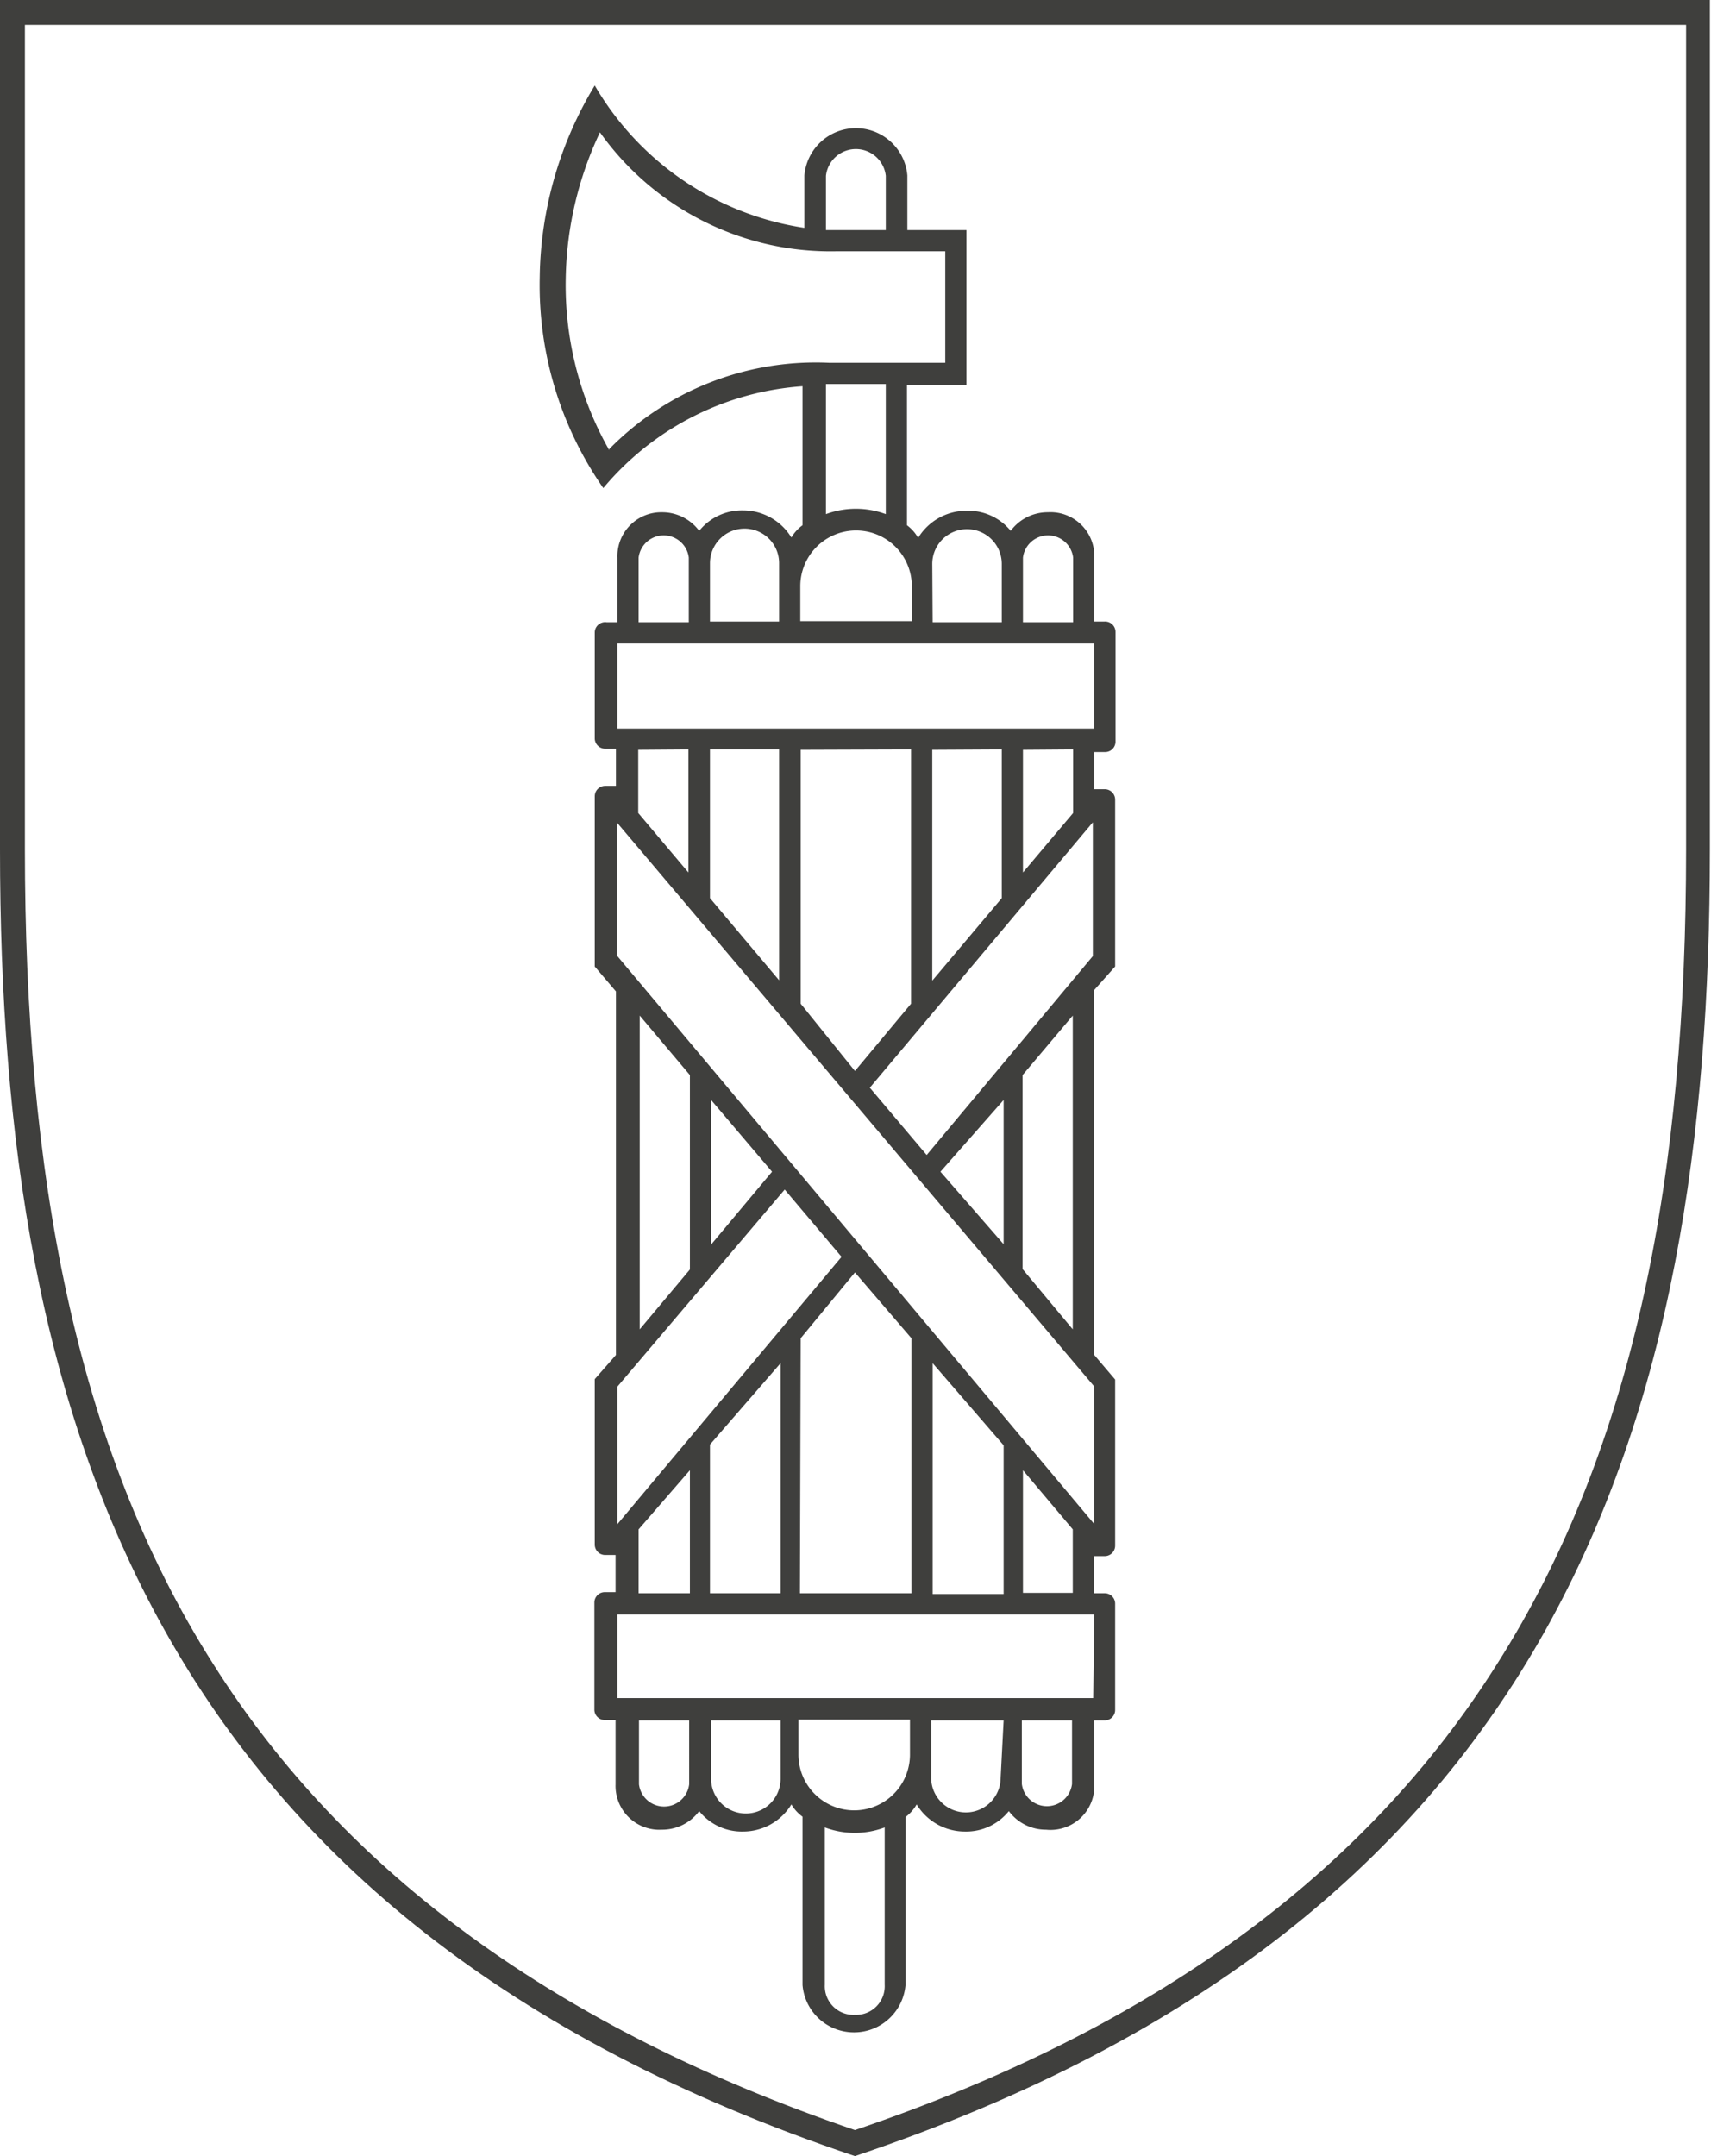 <svg xmlns="http://www.w3.org/2000/svg" xmlns:xlink="http://www.w3.org/1999/xlink" viewBox="0 0 46.03 58">
  <defs>
    <style>
      .cls-1 {
        fill: none;
      }

      .cls-2 {
        clip-path: url(#clip-path);
      }

      .cls-3 {
        opacity: 0.85;
      }

      .cls-4 {
        clip-path: url(#clip-path-2);
      }

      .cls-5 {
        fill: #1d1d1b;
      }
    </style>
    <clipPath id="clip-path" transform="translate(-9 -7)">
      <rect class="cls-1" x="9" y="7" width="46.03" height="58"/>
    </clipPath>
    <clipPath id="clip-path-2" transform="translate(-9 -7)">
      <rect class="cls-1" width="64.03" height="66"/>
    </clipPath>
  </defs>
  <title>Element 1</title>
  <g id="Ebene_2" data-name="Ebene 2">
    <g id="Ebene_1-2" data-name="Ebene 1">
      <g class="cls-2">
        <g class="cls-3">
          <g class="cls-4">
            <g class="cls-2">
              <path class="cls-5" d="M9,7V29.85C9,45.33,13.14,58.66,32,65c18.87-6.34,23-19.67,23-35.15V7Zm45.36.67V29.85c0,8.63-1.33,16-5.09,21.92C45.73,57.39,40.05,61.57,32,64.3c-8-2.73-13.71-6.91-17.26-12.53C11,45.89,9.67,38.48,9.67,29.85V7.67Z" transform="translate(-9 -7)"/>
              <path class="cls-5" d="M39,33v-4.5a.28.28,0,0,0-.28-.27h-.28v-1h.28a.28.28,0,0,0,.29-.27V24a.28.28,0,0,0-.29-.28h-.28V22a1.18,1.18,0,0,0-1.25-1.22,1.24,1.24,0,0,0-1,.5A1.47,1.47,0,0,0,35,20.74a1.52,1.52,0,0,0-1.3.73,1.09,1.09,0,0,0-.3-.34V17.36H35V13.19H33.41V11.72a1.39,1.39,0,0,0-2.77,0v1.41A7.89,7.89,0,0,1,25,9.3a10.2,10.2,0,0,0-1.48,5.16,9.56,9.56,0,0,0,1.71,5.67,7.68,7.68,0,0,1,5.36-2.74v3.74a1.07,1.07,0,0,0-.3.33,1.52,1.52,0,0,0-1.3-.73,1.47,1.47,0,0,0-1.18.55,1.24,1.24,0,0,0-1-.5A1.18,1.18,0,0,0,25.61,22v1.74h-.29A.28.28,0,0,0,25,24v2.87a.28.28,0,0,0,.28.27h.29v1h-.29a.28.28,0,0,0-.28.28V33l.57.67v9.78L25,44.1v4.45a.28.28,0,0,0,.28.28h.28v1h-.29a.28.28,0,0,0-.28.27V53a.28.28,0,0,0,.28.27h.29V55a1.18,1.18,0,0,0,1.25,1.22,1.24,1.24,0,0,0,1-.5,1.47,1.47,0,0,0,1.18.55,1.52,1.52,0,0,0,1.3-.73,1.1,1.1,0,0,0,.3.33V60.4a1.39,1.39,0,0,0,2.77,0V55.88a1.11,1.11,0,0,0,.3-.34,1.52,1.52,0,0,0,1.3.73,1.47,1.47,0,0,0,1.18-.55,1.24,1.24,0,0,0,1,.5A1.18,1.18,0,0,0,38.44,55V53.28h.28A.28.28,0,0,0,39,53V50.13a.28.28,0,0,0-.29-.27h-.28v-1h.28a.28.28,0,0,0,.29-.28V44.11l-.57-.67V33.64ZM36.52,22a.68.68,0,0,1,1.35,0v1.74H36.52Zm-2.44.17a.93.93,0,0,1,1.87,0v1.57H34.09ZM31.22,11.73a.81.81,0,0,1,1.61,0v1.46H31.22Zm-5.83,7.38a9,9,0,0,1-1.17-4.64,9.53,9.53,0,0,1,.92-3.91,7.61,7.61,0,0,0,6.35,3.2h2.94v3H31.32a7.79,7.79,0,0,0-5.93,2.32m7.44-1.75v3.5a2.32,2.32,0,0,0-1.61,0v-3.5Zm-2.3,5.44a1.49,1.49,0,1,1,3,0v.94h-3Zm-2.43-.62a.93.93,0,0,1,1.86,0v1.57H28.1ZM26.18,22a.68.68,0,0,1,1.35,0v1.74H26.18Zm-.57,2.31H38.44V26.6H25.61Zm12.26,2.85v1.71l-1.35,1.6V27.17Zm-1.92,0v4l-1.87,2.22V27.17Zm-2.44,0V34L32,35.81,30.54,34V27.17Zm-3.55,0v6.21L28.1,31.16v-4Zm-2.44,0v3.31l-1.35-1.6V27.17Zm-1.92,5.55V29.13L38.44,44.3V48Zm8.7,5.81L36,36.59v3.88Zm2.21,2.62V35.92l1.35-1.6v8.44Zm1.35,7v1.71H36.52V46.55ZM36,45.88v4H34.09V43.67ZM25.61,48V44.3L30.11,39l1.53,1.81ZM30,43.67v6.19H28.1v-4Zm-2.44,2.88v3.31H26.18V48.14Zm-1.35-3.79V34.32l1.35,1.6v5.23Zm1.92-2.28V36.59l1.64,1.93ZM30.54,43,32,41.23,33.52,43v6.86h-3Zm-3,12a.68.68,0,0,1-1.35,0V53.28h1.35ZM30,54.85a.93.93,0,0,1-1.87,0V53.28H30ZM32,61.2a.77.77,0,0,1-.81-.81V56.16a2.3,2.3,0,0,0,1.61,0v4.23a.77.77,0,0,1-.81.81m1.49-7a1.49,1.49,0,1,1-3,0v-.94h3Zm2.44.62a.93.93,0,0,1-1.87,0V53.28H36Zm1.92.17a.68.68,0,0,1-1.35,0V53.28h1.35Zm.57-2.31H25.61V50.43H38.44ZM33.93,38.07,32.4,36.26l6-7.14v3.6Z" transform="translate(-9 -7)"/>
            </g>
          </g>
        </g>
      </g>
    </g>
  </g>
</svg>
